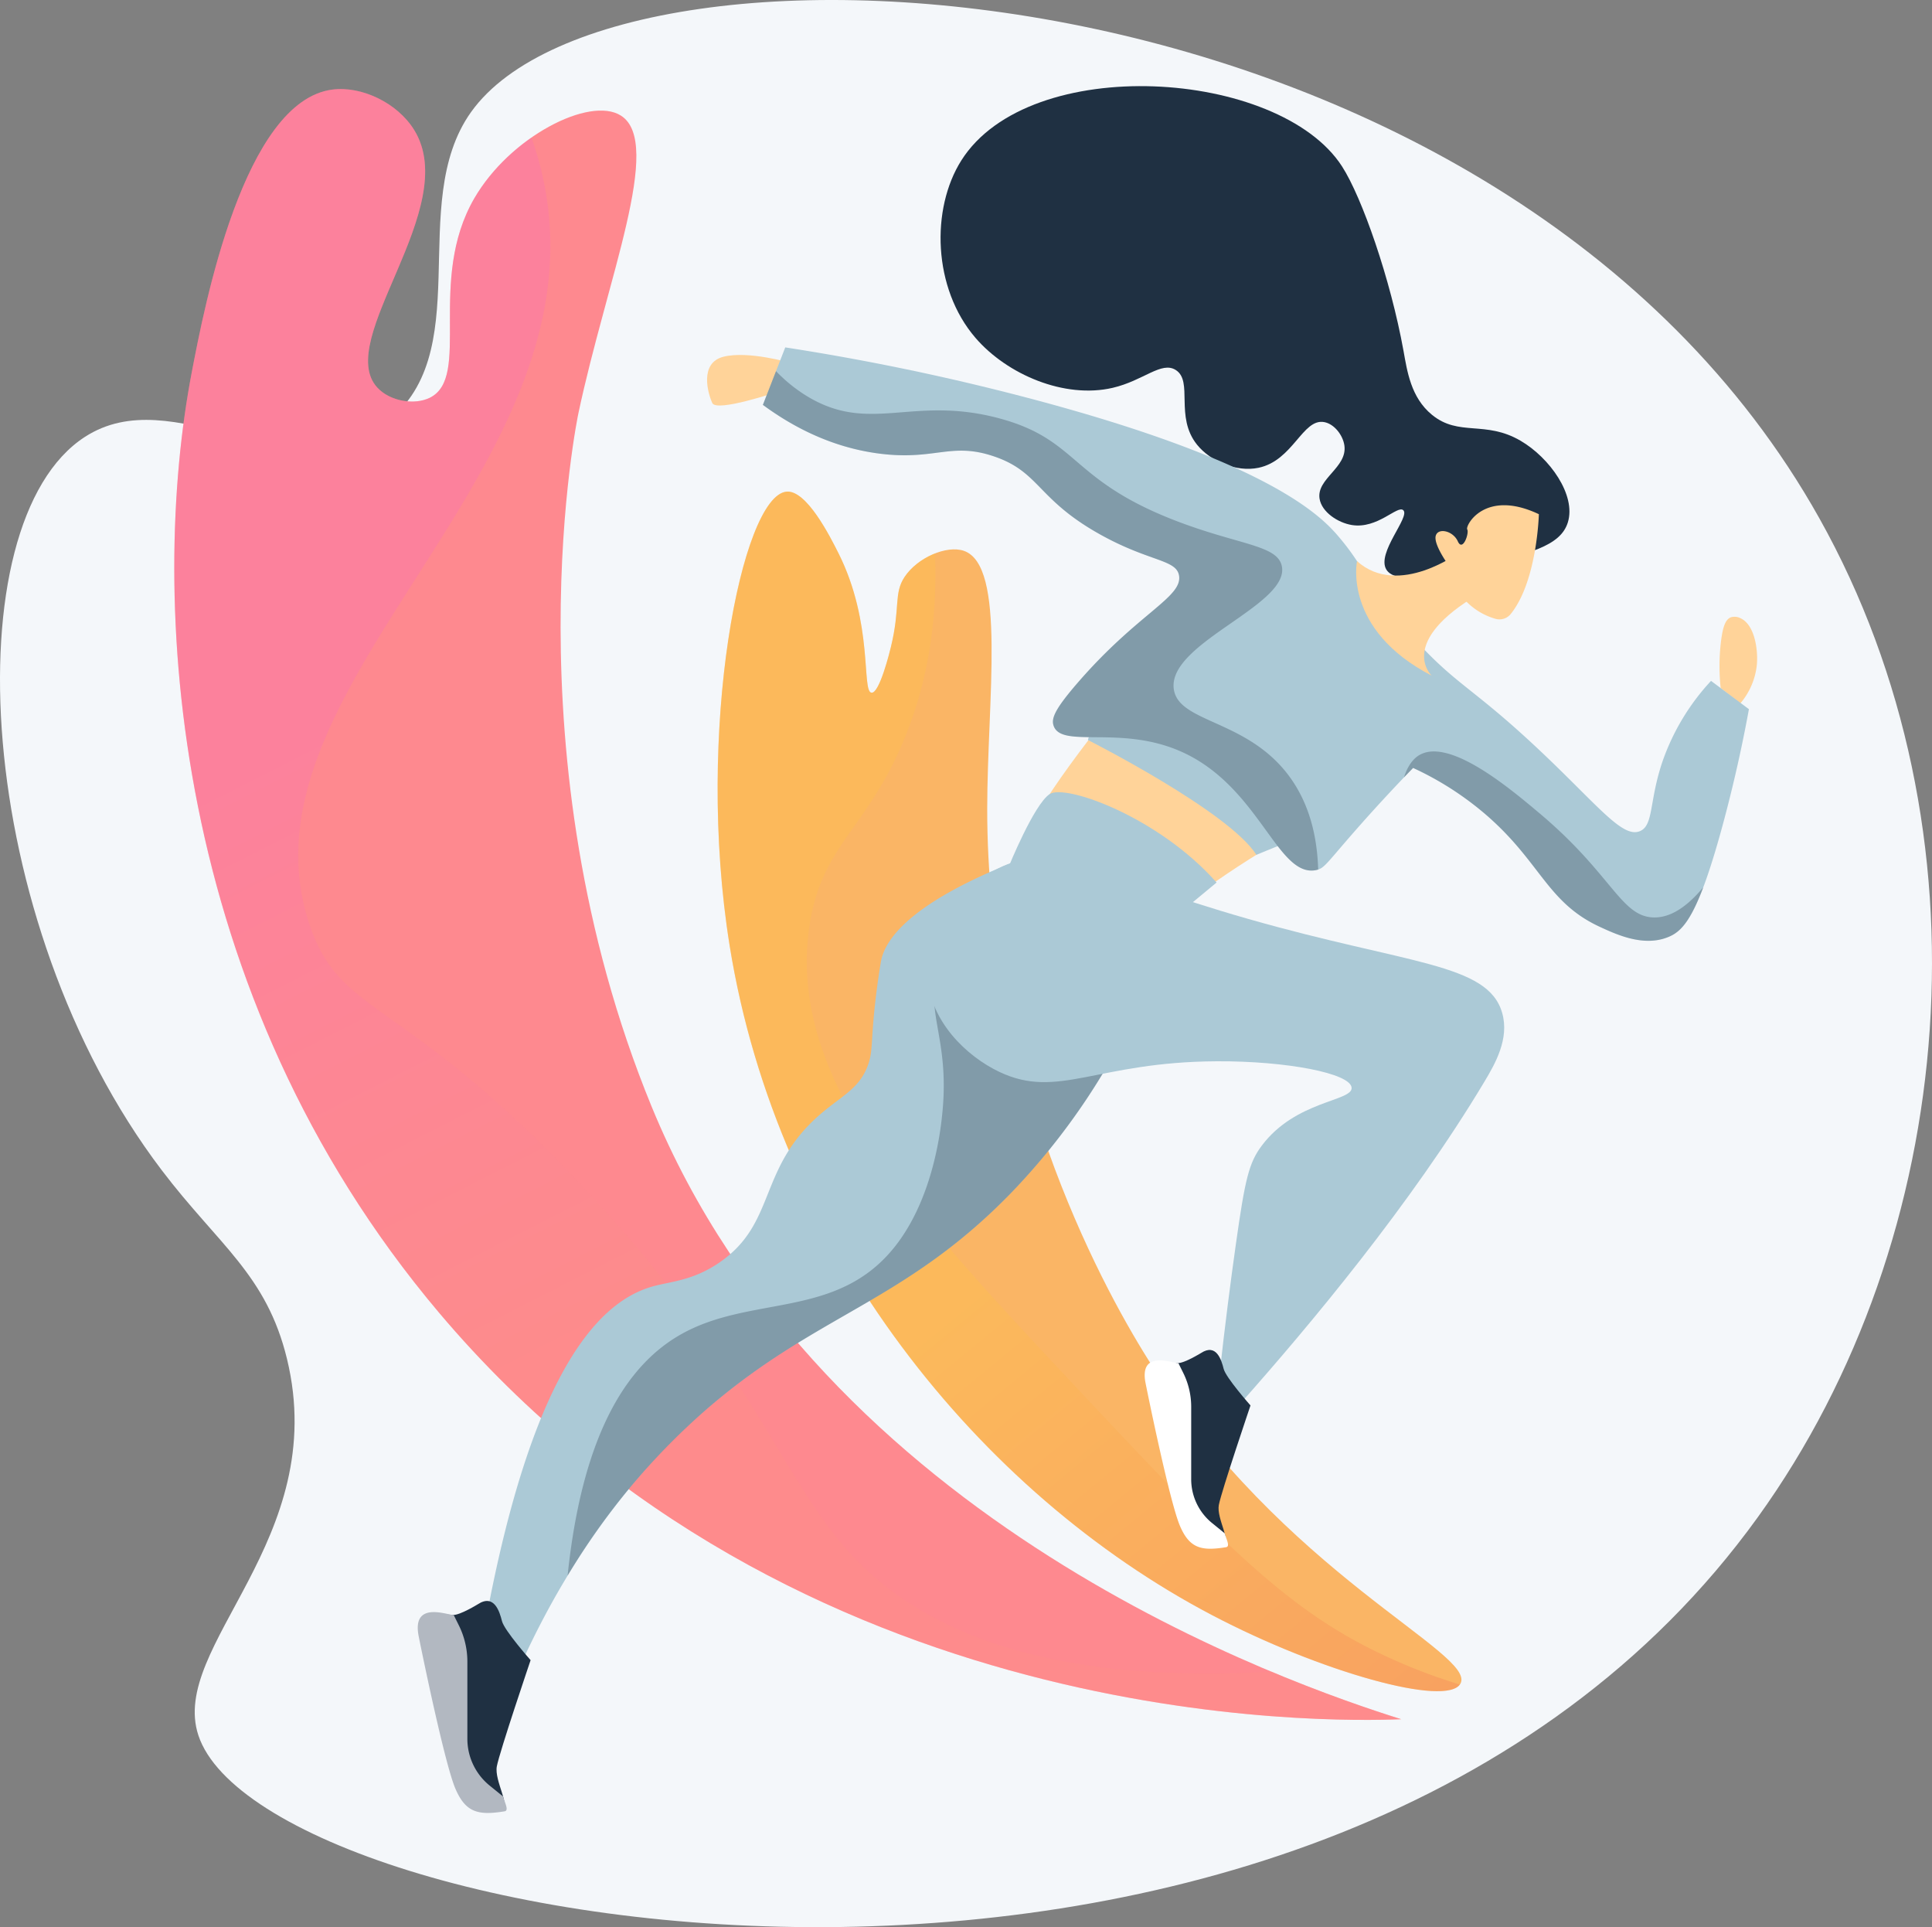 <?xml version="1.0" encoding="UTF-8"?>
<svg xmlns="http://www.w3.org/2000/svg" xmlns:xlink="http://www.w3.org/1999/xlink" width="564.687" height="563.149" viewBox="0 0 564.687 563.149">
  <rect x="0" y="0" width="564.687" height="563.149" fill="#808080" stroke="none"/>
  <defs>
    <linearGradient id="linear-gradient" x1="0.498" y1="0.696" x2="0.346" y2="0.31" gradientUnits="objectBoundingBox">
      <stop offset="0" stop-color="#ff9085"></stop>
      <stop offset="1" stop-color="#fb6fbb"></stop>
    </linearGradient>
    <linearGradient id="linear-gradient-2" x1="0.465" y1="0.617" x2="0.761" y2="1.183" gradientUnits="objectBoundingBox">
      <stop offset="0" stop-color="#ffc444"></stop>
      <stop offset="0.996" stop-color="#f36f56"></stop>
    </linearGradient>
  </defs>
  <g id="Group_5752" data-name="Group 5752" transform="translate(-1445.798 -2644.347)">
    <path id="Path_7259" data-name="Path 7259" d="M600.033,517.034c-19.279,26.99,2.527,71.307-25.871,91.459-27.643,19.617-61-13.365-87.037,3.5-38.622,25.015-32.841,141.4,22.474,214.255,16.635,21.91,30.637,30.514,36.619,55.159,12.845,52.918-34.581,83.817-25.894,110.014,19.562,58.986,329.4,111.569,455.787-63.755,59.028-81.884,68.983-200.916,17.971-291.938C901.9,471.251,643.293,456.473,600.033,517.034Z" transform="translate(983.461 2160.039)" fill="#f4f7fa"></path>
    <g id="Group_5698" data-name="Group 5698" transform="translate(1496.738 2670.369)">
      <path id="Path_7260" data-name="Path 7260" d="M1067.261,1086.509c-20.708.813-177.3,4.359-281.306-118.881-78.959-93.559-84.749-209.4-72.2-274.774,3.712-19.343,15.2-79.22,41.1-82.562,8.547-1.1,19.048,3.9,23.929,11.854,14.016,22.832-23.635,61.3-10.8,75.234,3.7,4.013,10.849,5.193,15.359,2.961,12.222-6.05-.921-34.22,12.979-58.255,10.365-17.922,33.7-29.98,42.853-24.191,12.579,7.96-4.2,48.072-12.441,87.088,0,0-20.972,99.279,21.426,202.513C898.316,1029.617,1035.1,1076.382,1067.261,1086.509Z" transform="translate(-708.638 -610.14)" fill="#fe898f"></path>
      <path id="Path_7261" data-name="Path 7261" d="M906.552,1038.412c-20.616-22.225-28.826-54.644-78.793-107.823-52.482-55.854-70.5-48.9-79.658-76.469-23.119-69.571,85.792-131.493,68.6-216.587a96.151,96.151,0,0,0-3.678-13.206,57.333,57.333,0,0,0-16.7,17.758c-13.9,24.035-.758,52.205-12.979,58.255-4.509,2.232-11.66,1.052-15.359-2.961-12.839-13.933,24.812-52.4,10.8-75.234-4.881-7.951-15.382-12.956-23.929-11.854-25.9,3.341-37.387,63.218-41.1,82.562-12.547,65.375-6.757,181.214,72.2,274.773,104.008,123.24,260.6,119.694,281.306,118.881-7.6-2.394-21.066-6.842-37.844-13.847C961.824,1076.385,926.291,1059.692,906.552,1038.412Z" transform="translate(-708.638 -610.141)" opacity="0.3" fill="url(#linear-gradient)" style="mix-blend-mode: multiply;isolation: isolate"></path>
    </g>
    <g id="Group_5699" data-name="Group 5699" transform="translate(1655.548 2788.004)">
      <path id="Path_7262" data-name="Path 7262" d="M1693.613,1527.282c5.064-8.853-51.886-32.025-91.235-94.691-14.979-23.854-47.116-84.821-47.061-161.018.023-31.8,5.658-71.09-6.85-75.362-5-1.708-13.553,1.995-17.279,7.6-3.282,4.94-1.191,8.912-4.026,20.517-.306,1.258-3.309,13.549-5.65,13.35-2.98-.252.638-20.27-9.677-40.779-2.389-4.75-9.316-18.558-15.206-17.971-13.049,1.3-26.718,69.743-16.588,132.7,14,86.992,72.835,159.83,141,195.6C1652.686,1523.845,1689.655,1534.2,1693.613,1527.282Z" transform="translate(-1476.522 -1178.914)" fill="#fab565"></path>
      <path id="Path_7263" data-name="Path 7263" d="M1579.212,1438.407c-46.918-50.005-81.66-88.038-76.029-131.323,3.2-24.6,16.575-28.894,27.647-55.294,5.931-14.142,10.115-32.051,9.224-54.8a19.374,19.374,0,0,0-8.866,6.826c-3.282,4.94-1.191,8.912-4.026,20.517-.307,1.258-3.309,13.549-5.651,13.35-2.98-.252.638-20.27-9.676-40.779-2.389-4.75-9.316-18.558-15.206-17.97-13.049,1.3-26.719,69.743-16.588,132.7,14,86.992,72.835,159.83,141,195.6,31.276,16.413,67.745,26.718,72.416,20.278a164.417,164.417,0,0,1-28.539-11.7C1639.14,1502.278,1619.164,1480.988,1579.212,1438.407Z" transform="translate(-1476.522 -1178.914)" opacity="0.3" fill="url(#linear-gradient-2)" style="mix-blend-mode: multiply;isolation: isolate"></path>
    </g>
    <path id="Path_7264" data-name="Path 7264" d="M1946.942,746.616c-9.344,2.22-22.277,5.291-25.069.648-2.935-4.884,7.087-15.41,4.947-17.341-1.7-1.532-7.5,5.553-15.014,4.339-4.069-.657-8.818-3.776-9.444-7.69-.943-5.89,8.169-9.1,7.257-15.551-.421-2.978-2.924-6.286-5.892-6.836-6.33-1.172-9.082,11.262-19.239,13.354-6.381,1.315-13.949-1.811-17.924-6.734-6.61-8.187-1.028-18.548-6.233-21.844-4.2-2.662-9.414,3.11-18.444,5.209-14.035,3.263-30.828-3.851-40.092-14.6-12.513-14.516-13.063-37.718-4.147-51.838,19.936-31.568,92.9-26.763,111.278,1.728,5.84,9.053,14.17,32.9,17.971,53.911,1.074,5.937,2.141,13.609,8.294,18.662,7.907,6.492,15.554,1.548,25.919,7.6,8.526,4.981,16.279,15.878,13.823,23.845C1972.778,740.48,1963.536,742.675,1946.942,746.616Z" transform="translate(-70.88 2063.509)" fill="#1f3042"></path>
    <path id="Path_7265" data-name="Path 7265" d="M1936.847,1459.492c.3,1.776-25.727,31.366-30,45.6l49.792,15.1s30.823-22.642,40.631-22.642Z" transform="translate(-162.303 1386.541)" fill="#ffd399"></path>
    <path id="Path_7266" data-name="Path 7266" d="M2010.855,1438.9c-.867.023-10.323,15.016-11.014,18.817,0,0,41.1,20.783,49.233,33.546l29.414-12.023S2029.472,1438.4,2010.855,1438.9Z" transform="translate(-236.06 1402.875)" fill="#abc9d6"></path>
    <path id="Path_7267" data-name="Path 7267" d="M1887.608,1625.531s7.433-18.346,12.039-21.349,31.778,6.667,48.777,25.85l-8.137,6.737Z" transform="translate(-147.039 1272.203)" fill="#abc9d6"></path>
    <path id="Path_7268" data-name="Path 7268" d="M1485.871,988.126s-12.19-3.561-19.428-1.781-4.6,10.821-3.329,13.558,18.99-3.262,18.99-3.262Z" transform="translate(190.879 1762.229)" fill="#ffd399"></path>
    <path id="Path_7269" data-name="Path 7269" d="M2892.733,1376.5a60.189,60.189,0,0,1,.064-13.391c.56-4.7,1.393-6.7,2.917-7.293a3.727,3.727,0,0,1,2.772.248c4.114,1.821,5.207,8.97,4.833,13.517a20.666,20.666,0,0,1-4.833,11.386Z" transform="translate(-944.016 1468.92)" fill="#ffd399"></path>
    <path id="Path_7270" data-name="Path 7270" d="M1547,975.145l-6.539,16.8c7.735,5.691,19.444,12.483,34.531,14.3,15.859,1.915,20.5-3.469,32.929.722,13.535,4.562,12.569,12.468,31,22.778,14.566,8.146,22.476,7.3,23.191,12.159.936,6.348-12.087,10.921-29.758,31.385-6.661,7.714-7.643,10.346-6.911,12.441,2.325,6.652,19.119-.176,36.632,7.257,23.477,9.966,28.64,37.241,40.088,34.9,2.333-.476,2.9-1.768,10.713-10.713,7.2-8.238,13.372-14.755,17.636-19.14a90.8,90.8,0,0,1,20.967,13.391c16.372,14.009,18.018,25.853,33.625,33.051,5.02,2.315,12.942,5.968,20.161,2.893,4.412-1.879,8.715-6.338,16.149-34.208,3.5-13.133,5.782-24.265,7.246-32.3l-11.072-8.266a66.77,66.77,0,0,0-14.169,23.5c-3.959,11.59-2.561,18.656-6.566,20.39-4.966,2.15-11.689-6.732-27.606-21.921-21.73-20.737-25.9-20.113-39.783-35.792-12.822-14.477-12.376-18.514-20.735-28.338-4.883-5.739-19.922-21.856-90.946-40.56A696.1,696.1,0,0,0,1547,975.145Z" transform="translate(128.314 1770.717)" fill="#abc9d6"></path>
    <path id="Path_7271" data-name="Path 7271" d="M1660.565,1101.627c-1.937-13.517,33.931-24.493,31.577-35.945-1.247-6.064-11.954-6.138-29.72-12.787-32.447-12.143-29.286-24.081-52.875-30.411-25.483-6.838-37.848,4.767-56.331-6.566a44.718,44.718,0,0,1-8.92-7.232l-3.839,9.861c7.735,5.691,19.444,12.483,34.531,14.3,15.859,1.915,20.5-3.469,32.929.722,13.535,4.562,12.569,12.468,31,22.778,14.566,8.146,22.476,7.3,23.191,12.159.936,6.348-12.087,10.92-29.758,31.385-6.661,7.714-7.643,10.346-6.911,12.441,2.325,6.652,19.119-.177,36.632,7.257,23.477,9.966,28.64,37.241,40.088,34.9a5.426,5.426,0,0,0,.6-.156c-.265-9.187-2.367-19.335-8.894-27.837C1681.532,1110.433,1661.971,1111.433,1660.565,1101.627Z" transform="translate(128.314 1744.112)" fill="#1f3042" opacity="0.3" style="mix-blend-mode: multiply;isolation: isolate"></path>
    <path id="Path_7272" data-name="Path 7272" d="M2519.318,1594.552c-9.46-.363-12.064-12.673-33.176-30.411-8.417-7.072-26.5-22.407-35.313-16.927-.812.506-2.956,2.046-4.322,6.428q1.433-1.5,2.669-2.767a90.814,90.814,0,0,1,20.967,13.391c16.373,14.009,18.018,25.853,33.625,33.05,5.02,2.315,12.942,5.969,20.162,2.894,3.048-1.3,6.045-3.833,10.058-14.463C2527.986,1592.945,2523.08,1594.7,2519.318,1594.552Z" transform="translate(-590.348 1317.882)" fill="#1f3042" opacity="0.3" style="mix-blend-mode: multiply;isolation: isolate"></path>
    <path id="Path_7273" data-name="Path 7273" d="M2409.3,1264s-18,13.609-30.16,2.722c0,0-4.227,19.977,21.816,33.454,0,0-9.735-9.027,11.61-22.532Z" transform="translate(-536.712 1541.601)" fill="#ffd399"></path>
    <path id="Path_7274" data-name="Path 7274" d="M2521.228,1200.8s-.487,19.552-8.213,29.151a4.224,4.224,0,0,1-4.548,1.4,19.461,19.461,0,0,1-13.838-15.924s-4.152-5.738-3.558-8.247,5.046-1.6,6.478,1.568,3.375-2.447,2.742-3.5S2505.381,1193.305,2521.228,1200.8Z" transform="translate(-625.649 1593.803)" fill="#ffd399"></path>
    <path id="Path_7275" data-name="Path 7275" d="M1302.874,1698.672c-35.43,13.639-39.956,25.292-40.779,29.72-.153.823-.958,5.59-1.661,11.747-1.359,11.9-.66,14.286-2.073,18.384-2.439,7.074-7.685,9.13-14.022,14.605-18.312,15.822-12.705,31.66-29.3,43.2-7.821,5.438-14.428,5.648-19.643,7.1-16.3,4.532-35.9,25.872-49.419,100.911l10.022,11.4c17.329-38.873,38.678-62.1,54.629-76,32.416-28.241,57.943-31.353,89.134-63.269a196.683,196.683,0,0,0,39.4-59.095Z" transform="translate(441.21 1196.827)" fill="#abc9d6"></path>
    <path id="Path_7276" data-name="Path 7276" d="M1410.048,1766.518c-24.78,3.541-33.4,11.776-36.655,18.8-5.035,10.873,2.8,18.814.691,40.779-.414,4.313-2.382,24.855-13.824,39.4-16.957,21.553-42.222,14.036-62.9,25.919-13.9,7.99-28.253,26.206-32.852,70.358a201.793,201.793,0,0,1,40.136-48.213c32.416-28.241,57.942-31.353,89.134-63.27a196.68,196.68,0,0,0,39.4-59.094Z" transform="translate(347.189 1143.013)" fill="#1f3042" opacity="0.3" style="mix-blend-mode: multiply;isolation: isolate"></path>
    <path id="Path_7277" data-name="Path 7277" d="M1793.567,1700.175c-10.867,5.588-21.339,18.283-20.4,31.947.859,12.573,11.157,22.771,20.973,27.418,17.187,8.136,28.256-2.94,63.527-3.115,20.489-.1,39.091,3.526,39.4,7.726.294,4-16.336,3.683-26.264,16.934-3.761,5.021-4.889,9.757-7.6,29.029-1.459,10.364-3.17,23.452-4.838,38.705l6.5,7.25c19.826-22.331,49.539-57.82,71.011-93.667,3.181-5.31,7.345-12.572,5.2-20.1-4.165-14.625-27.555-14.137-74.225-27.475C1821.785,1701.95,1809.787,1691.835,1793.567,1700.175Z" transform="translate(-56.218 1198.047)" fill="#abc9d6"></path>
    <g id="Group_5700" data-name="Group 5700" transform="translate(1567.901 3112.181)">
      <path id="Path_7280" data-name="Path 7280" d="M1077.518,2747.331s-5.2,3.209-7.226,3.13-9.284-1.4-8.379,5.525,6.661,36.249,9.687,43.358,5.121,9.158,12.682,7.934c3.163-.512-2.025-8.3-1.217-12.587s9.87-31.021,9.87-31.021-7.67-8.654-8.364-11.4S1082.313,2744.2,1077.518,2747.331Z" transform="translate(-1059.952 -2746.376)" fill="#1f3042"></path>
      <path id="Path_7281" data-name="Path 7281" d="M1067.227,2799.167v-22.559a23.814,23.814,0,0,0-2.486-10.6l-1.522-3.066c-.05,0-.106.01-.152.009-2.029-.081-12.135-4.085-10.062,6.281,1.371,6.852,7.688,37.356,10.713,44.465s6.81,7.87,14.371,6.646c1.342-.217.147-2.321-.421-4.334l-3.948-3.206A17.574,17.574,0,0,1,1067.227,2799.167Z" transform="translate(-1052.727 -2758.871)" fill="#b2b8c1"></path>
    </g>
    <g id="Group_5701" data-name="Group 5701" transform="translate(1780.368 3038.83)">
      <path id="Path_7282" data-name="Path 7282" d="M2103.292,2392.6s-4.873,3.01-6.775,2.934-8.705-1.315-7.856,5.182,6.245,33.987,9.083,40.651,4.8,8.586,11.891,7.44c2.965-.48-1.9-7.787-1.142-11.8s9.254-29.085,9.254-29.085-7.192-8.113-7.842-10.688S2107.787,2389.67,2103.292,2392.6Z" transform="translate(-2086.822 -2391.706)" fill="#1f3042"></path>
      <path id="Path_7283" data-name="Path 7283" d="M2093.642,2441.2v-21.15a22.338,22.338,0,0,0-2.33-9.934l-1.428-2.874c-.046,0-.1.009-.143.007-1.9-.075-11.377-3.83-9.433,5.889,1.285,6.425,7.208,35.025,10.045,41.691s6.384,7.379,13.474,6.231c1.258-.2.138-2.177-.4-4.064l-3.7-3.006A16.478,16.478,0,0,1,2093.642,2441.2Z" transform="translate(-2080.047 -2403.422)" fill="#fff"></path>
    </g>
  </g>
</svg>
